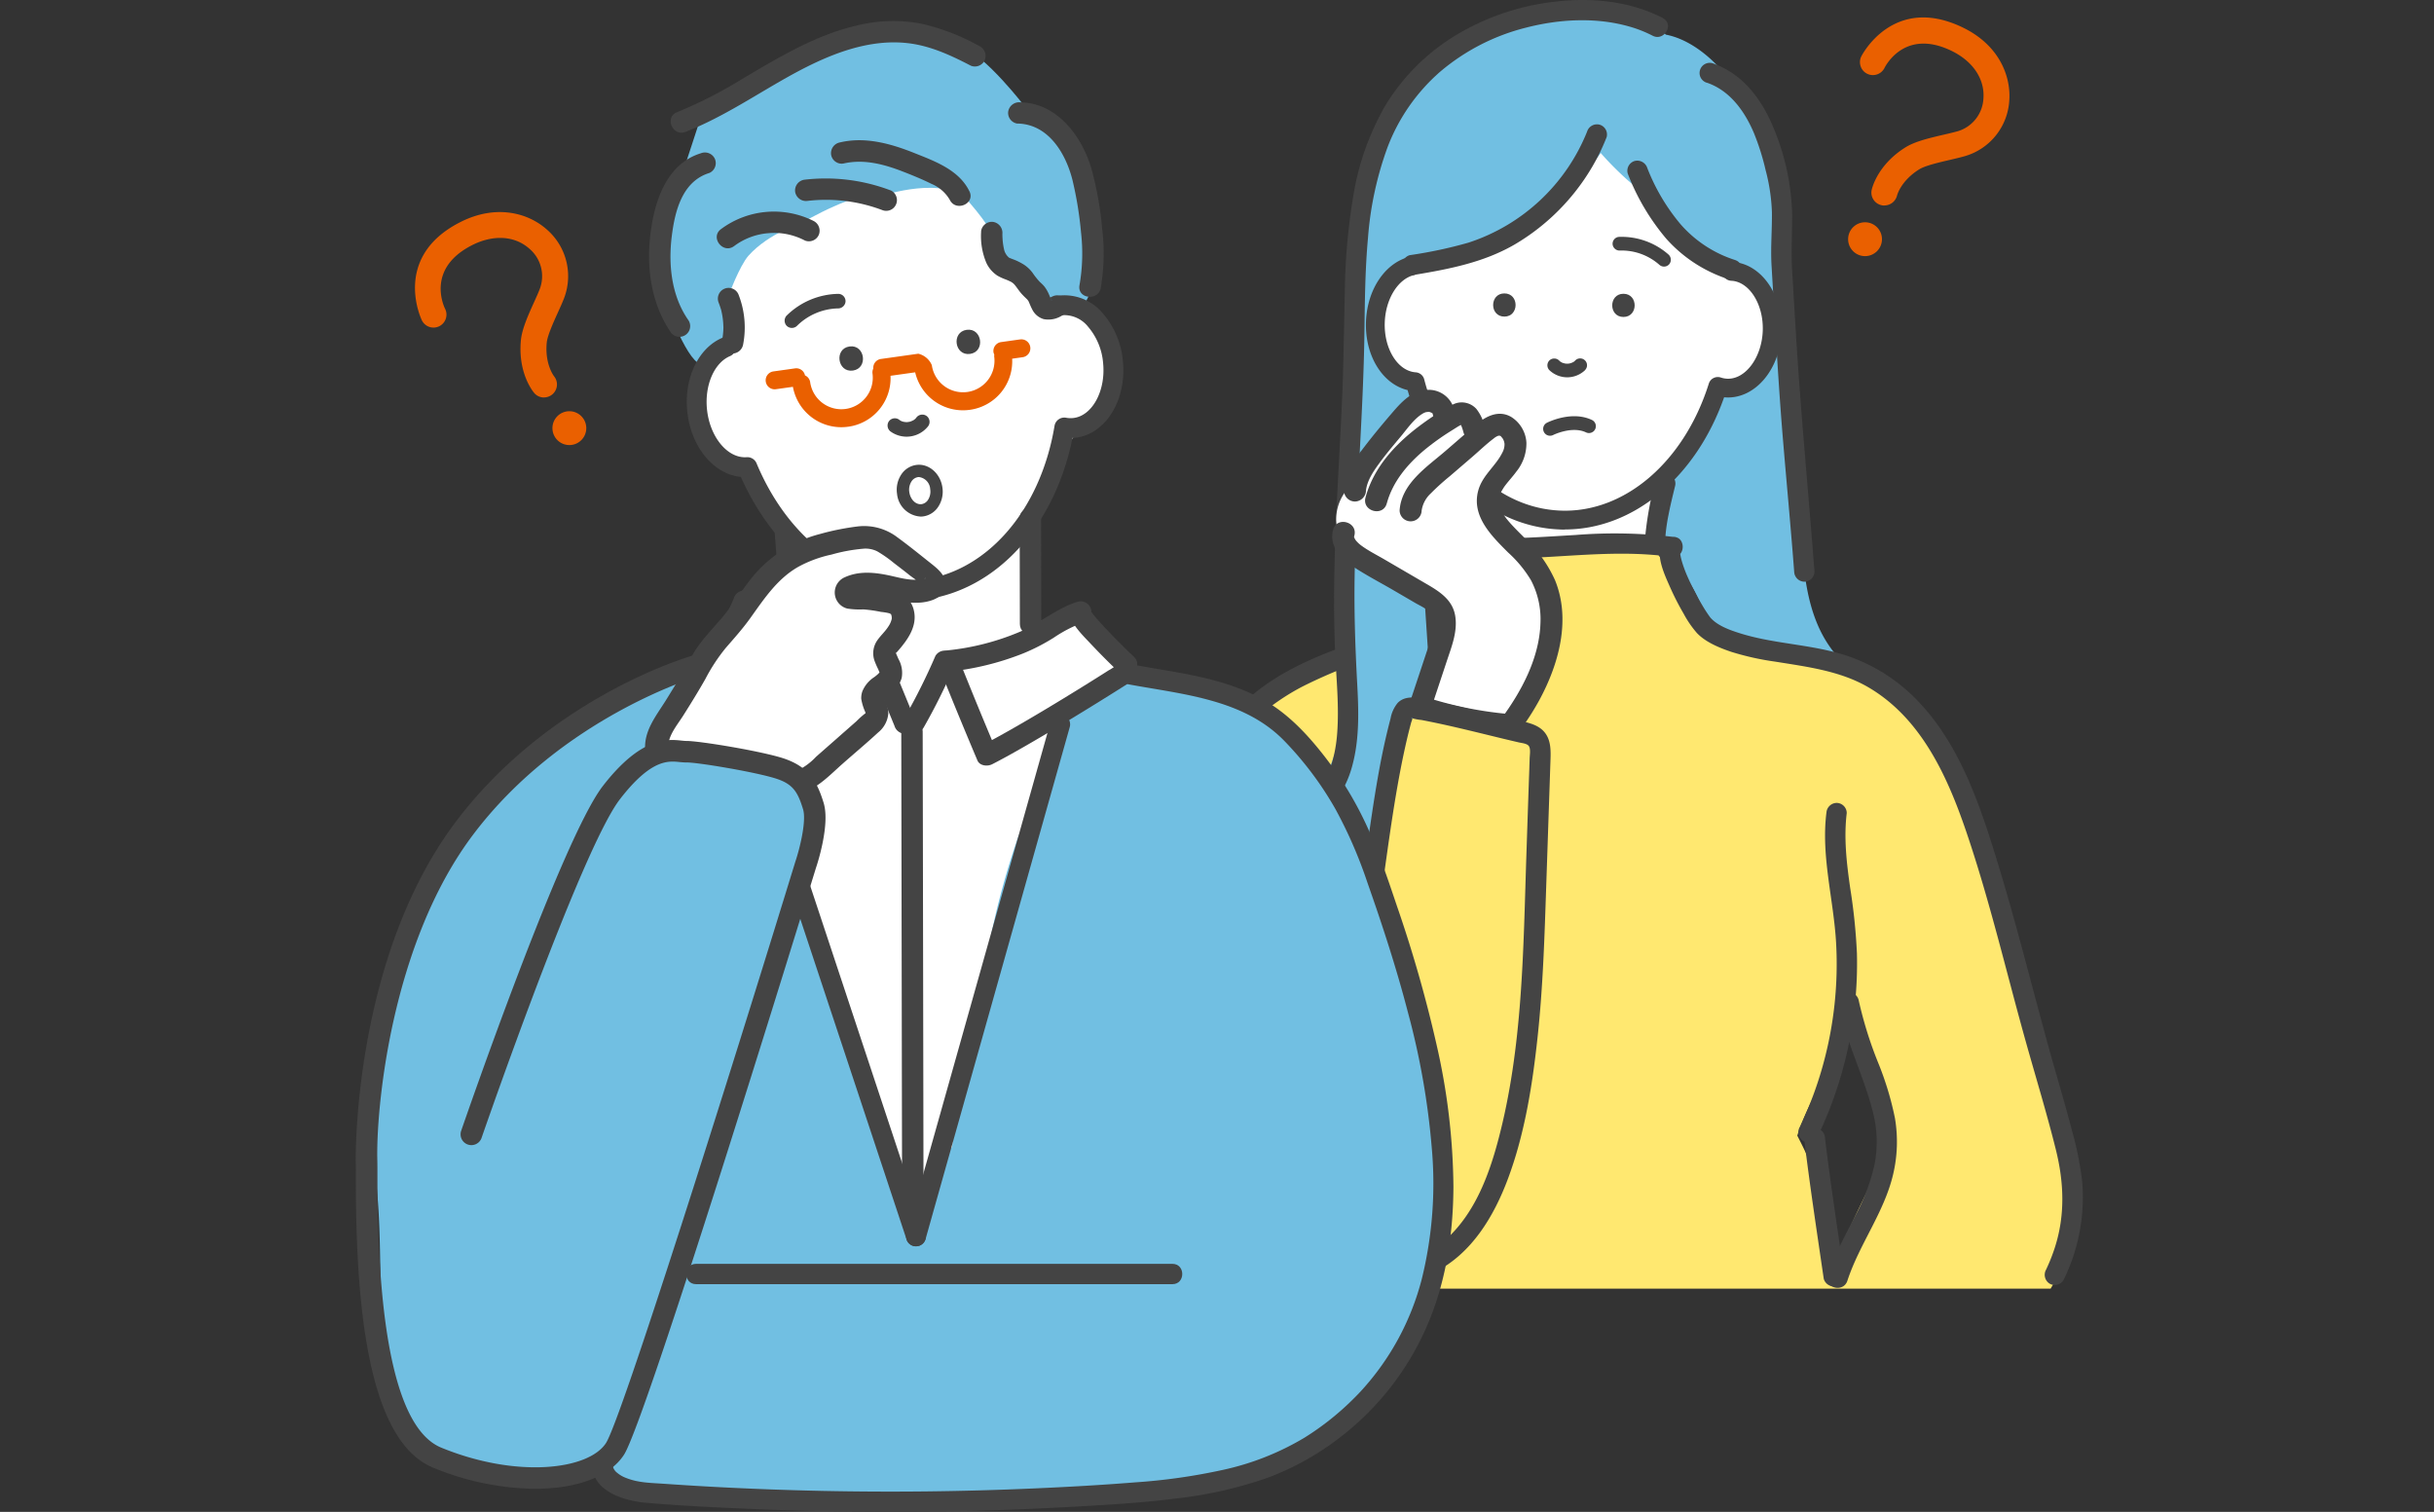 <svg id="グループ_15878" data-name="グループ 15878" xmlns="http://www.w3.org/2000/svg" width="520" height="323" viewBox="0 0 520 323">
  <rect x="0" y="0" width="520" height="323" fill="#333333" stroke="none"/>
  <g id="グループ_15877" data-name="グループ 15877">
    <rect id="HP面談2" width="520" height="323" fill="none"/>
    <g id="レイヤー_1" transform="translate(76 0)">
      <g id="グループ_15876" data-name="グループ 15876">
        <g id="グループ_15875" data-name="グループ 15875" transform="translate(180.308)">
          <g id="グループ_15873" data-name="グループ 15873">
            <g id="グループ_15872" data-name="グループ 15872">
              <path id="パス_1566" data-name="パス 1566" d="M337.948,118.043c-.922-3.205-.149-8.553-.825-11.81-.975-3.161-2.2-34.518-2.2-34.518-.615-4.171-.386-8.421-.641-12.636-4.909-4.628-10.809-5.058-17.316-4.961q-8.021.119-16.043.509-16.03.777-31.98,2.617c-5.295.615-10.923.843-15.937,2.757a27.124,27.124,0,0,0-9.826,6.252c-.149,17.975-.588,35.949-1.124,53.915,2.125,3.811,5.892,6.147,11.2,6.674,1.747.176,3.495.307,5.233.43-.272,2.687-.544,5.383-.817,8.07-.439,4.311,4.109,8.447,8.263,8.263,4.856-.22,7.8-3.644,8.263-8.263q.5-4.992,1.01-9.984a67.163,67.163,0,0,1,22.909.5c1.212-.167,2.432-.334,3.644-.518.105.492.193.983.29,1.484a4.158,4.158,0,0,1,2.169-.861c8.272-.571,11.6,6.34,13.689,13.04.167.544.325,1.1.483,1.651q2.081,1.567,4.118,3.2c10.335,2.459,20.433,5.734,30.637,8.684-14.287-8.008-14.049-22.26-15.2-34.474Z" transform="translate(-209.769 -6.598)" fill="#71bfe2"/>
              <path id="パス_1567" data-name="パス 1567" d="M331.381,69.687a14.7,14.7,0,0,0-7.192-9.861A15.724,15.724,0,0,0,319.14,54.9a24.5,24.5,0,0,0-5.005-19.819,26.575,26.575,0,0,0-10.915-8.3c-.237-.167-.474-.325-.72-.483-5.716-3.662-12.759-4.724-19.4-5.067-7.051-.36-14.717,1.624-17.773,8.289a30.625,30.625,0,0,0-9.062,7.2,24.786,24.786,0,0,0-4.522,7.771,37.193,37.193,0,0,0-4.32,22.532c-.114.149-.228.29-.334.448a4.9,4.9,0,0,0-.334.413,4.877,4.877,0,0,1,.861,3.275c-.29,2.362-.255,3.346,1.027,5.4a1.638,1.638,0,0,1,.088.176,4.589,4.589,0,0,1,1.045.94c2.661,3.249,4.127,7.025,5.8,10.827a5.6,5.6,0,0,1,.474,2.213c.105.158.2.316.3.483,1.581,2.845,3.152,5.725,4.909,8.474a4.408,4.408,0,0,1,5.953,1.73c7.077,12.486,2.555,25.552-4.777,36.731a3.9,3.9,0,0,1-4.742,1.642c-.738.878-1.493,1.756-2.274,2.643q-4.557,5.163-9.519,9.94a8.819,8.819,0,0,0-.694,11.582,8.579,8.579,0,0,0,8.711,3.179q-.132,2.2-.184,4.4a8.8,8.8,0,0,0,7.648,8.667,9.79,9.79,0,0,0,7.121-2.072,10.11,10.11,0,0,0,2.564-1.027c.026.465.061.94.088,1.414.246,4.6,3.881,9.044,8.825,8.825.141,0,.272-.026.4-.035a9.043,9.043,0,0,0,10.326,4.988c4.663,3.749,12.372,2.178,14.164-4.294q1.66-5.993,3.328-11.977a12.709,12.709,0,0,0,9.518-1.361c6.322-4.074,7.6-11,4.61-17.562-.544-1.194-1.071-2.406-1.607-3.609-.018-.035-.026-.061-.044-.1-.193-.465-.378-.931-.571-1.4q-1.475-3.662-2.792-7.394-2.476-6.981-4.39-14.146c-1.273-4.768-3.284-9.29-4.188-14.146-.474-2.555-.176-5.506-.351-8.1.246,3.618-.088-.79-.167-1.484-.044-.413-.088-.834-.132-1.256a49.609,49.609,0,0,0,9.8-13.637c1.08-.588.5-1.537,1.519-2.274,1.3-.948.141-2.362,1.308-3.468.773-.623,5.488-.667,6.068-1.449,3.539-4.109,5.7-9.123,4.6-14.945Z" transform="translate(-209.928 -2.586)" fill="#fff"/>
              <path id="パス_1568" data-name="パス 1568" d="M210.38,232.561c.237,1.616.457,18.01,2.239,26.466.351,1.668.667,4.926,2.107,5.769,1.862,6.963,5.6,11.073,11.363,15.753-.957,2.564-1.642,8.1-1.835,10.774h163.1c2.792-4.663,5.181-9.606,5.023-15.077-.114-4.1-1.484-8.026-2.634-11.924-.237-.808-.474-1.624-.711-2.432a6.938,6.938,0,0,0-1.774-6.05l-1.133-3.846c-1.185-4.03-2.345-8.07-3.521-12.109a7.8,7.8,0,0,0-.176-1.7c-3.249-14.427-6.147-28.942-11.292-42.842a8.108,8.108,0,0,0-1.537-2.564,73.865,73.865,0,0,0-7.429-18.826,7.957,7.957,0,0,0-.562-.852c-2.4-6.568-8.289-11.758-15.086-12.53a30.58,30.58,0,0,0-10.643-5.716c-4.768.6-9.4.571-13.821-1.756h0a19.88,19.88,0,0,1-7.929-2.538,3.108,3.108,0,0,1-1.37-1.721c-.123.018-.246.035-.36.061-.176-3.284-2.95-7.156-4.724-10.01-2.3-3.706-3.433-5.769-7.666-6.875-4.961-1.291-10.572-.281-15.612.018-1.941.114-3.934.158-5.918.281a6.63,6.63,0,0,0-3.354-.922c-5.655-.1-11.731,1.5-14.006,7.3a13.326,13.326,0,0,0-.852,4.469c0,.334.009.659.018.992a1.176,1.176,0,0,1-.009.176c-1.326,1.177-4.171,3.407-4.469,3.609a7.894,7.894,0,0,0-2.713,3.293c-.272.07-.536.14-.808.228-7.2,2.415-14.568,5.233-21.083,9.29-.983.439-1.967.869-2.95,1.308a6.325,6.325,0,0,0-3.346,1.063c-5.277,3.372-10.774,7.1-13.891,12.724-3.337,6.015-3.583,13.5-3.389,20.231.088,3.144,1.379,27.317,2.748,36.5Zm131.573,2.424h4.3q3.2,12.921,6.41,25.833c-2.169,5.312-4.961,10.458-7.323,15.612-1.44,3.144-2.81,6.331-3.943,9.589a77.565,77.565,0,0,0-6.559-24.156c-.509-1.089-1.062-2.16-1.607-3.24,2.538-8.043,8.114-15.182,8.711-23.638Z" transform="translate(-205.565 -16.017)" fill="#ffe870"/>
              <path id="パス_1569" data-name="パス 1569" d="M335.194,46.644c-2.634-9.712-3.811-20.354-11.046-27.853a25.457,25.457,0,0,0-1.458-2.1c-3.1-4.022-7.92-8.122-13.18-9.132a20.586,20.586,0,0,0-10.678-5.8,28.2,28.2,0,0,0-7.051-.413,5.454,5.454,0,0,1-1.932.659c-7.235,1.071-14.875,1.6-21.408,5.146a84.263,84.263,0,0,0-14.225,15.182A64.845,64.845,0,0,0,244,38.074c-.448,6.507-.58,13.022-.615,19.538,1.2,1.352,1.721,4.136,3.565,4.917.421.176,1.862-1.335,2.309-1.2.755-2.2,3.2-3.477,5.462-3.521a21.939,21.939,0,0,0,2.933-.272c.685-.167,1.37-.351,2.046-.562a3.814,3.814,0,0,1,1.5-.149c.834-.2,1.66-.413,2.485-.615.105-.193.2-.386.3-.588.009-.018.018-.044.026-.061a.8.8,0,0,1,.114-.07,35.427,35.427,0,0,0,3.188-1.668,9.349,9.349,0,0,0,5.391-1.879q1.3-1,2.582-2.028a.127.127,0,0,0,.018.026c.079-.079.167-.158.246-.237q3.6-2.911,6.919-6.05a12.25,12.25,0,0,0,2.819-1.238A34.55,34.55,0,0,0,295.6,32.849a65.969,65.969,0,0,0,9.018,8.509,56.525,56.525,0,0,0,4.338,3.846c.044.061.079.123.123.193.518.808.992,1.633,1.431,2.485q.079.145.132.263.04.408.105.817a5.082,5.082,0,0,1,2.037,1.616c4.092,5.26,10.08,7.806,15.779,10.888.167-.009.325-.026.5-.026a4.534,4.534,0,0,1,4.777,4.39c1.264-1.387.764-3.117,1.15-5.049a68.645,68.645,0,0,0,.228-14.12Z" transform="translate(-209.931 -0.16)" fill="#71bfe2"/>
              <g id="グループ_15871" data-name="グループ 15871">
                <g id="グループ_15870" data-name="グループ 15870" transform="translate(0 54.839)">
                  <path id="パス_1570" data-name="パス 1570" d="M288.237,120.756c-.386,0-.764,0-1.15-.026-14.8-.588-27.432-12.223-32.463-29.776-5.365-1.273-9.185-7.394-8.886-14.69.272-6.753,4.03-12.407,9.15-13.742a2.009,2.009,0,1,1,1.01,3.89c-3.363.878-5.953,5.093-6.147,10.01-.228,5.655,2.74,10.467,6.612,10.739a2.014,2.014,0,0,1,1.809,1.493c4.32,16.508,15.735,27.511,29.082,28.046,13.672.562,26.448-10.353,31.725-27.133a1.987,1.987,0,0,1,1.01-1.185,2.032,2.032,0,0,1,1.554-.114,4.9,4.9,0,0,0,1.37.255c3.89.158,7.358-4.5,7.587-10.177s-2.863-10.59-6.753-10.748a2.013,2.013,0,0,1,.167-4.022c6.164.246,10.923,6.946,10.607,14.919s-5.576,14.26-11.766,14.032a4.96,4.96,0,0,1-.509-.035c-6.006,17.1-19.4,28.239-34,28.239Z" transform="translate(-210.215 -62.455)" fill="#444"/>
                  <path id="パス_1571" data-name="パス 1571" d="M267.846,118.1c.536,1.835,1,3.688,1.352,5.558.079.43.158.869.22,1.3.026.149.044.29.061.439.035.237.044.29.018.149s-.018-.1.018.149c.018.149.035.29.053.439.105.948.167,1.9.2,2.854a2.169,2.169,0,0,0,4.338,0,48.341,48.341,0,0,0-2.09-12.039,2.172,2.172,0,1,0-4.189,1.15h0Z" transform="translate(-212.901 -68.902)" fill="#444"/>
                  <path id="パス_1572" data-name="パス 1572" d="M315.85,116.752a70.349,70.349,0,0,0-2.3,13.215,2.179,2.179,0,0,0,2.169,2.169,2.214,2.214,0,0,0,2.169-2.169,38.973,38.973,0,0,1,.746-5.91c.4-2.064.9-4.109,1.4-6.147a2.172,2.172,0,0,0-4.189-1.15h0Z" transform="translate(-218.484 -68.883)" fill="#444"/>
                  <path id="パス_1573" data-name="パス 1573" d="M212.481,241.062c.176-11.538-1.835-22.971-2.582-34.465-.729-11.266-.342-23.085,5-33.315a15.58,15.58,0,0,1,2.16-3.556,26.738,26.738,0,0,1,3.231-2.819,47.85,47.85,0,0,1,7.077-4.478,108.532,108.532,0,0,1,15.727-6.366c2.757-.94,5.514-1.87,8.254-2.863a20.251,20.251,0,0,0,7.323-3.978c3.872-3.609,5.374-8.965,5.506-14.12.018-.843-.3-.053-.334.29-.026.228-.211-.053-.026.053a1.986,1.986,0,0,0,.3-.158c-.211.1.281-.1.36-.123.2-.061.887-.149.386-.132,1.642-.061,3.31.114,4.952.114,3.495,0,6.99-.167,10.484-.369,6.832-.4,13.681-.931,20.521-.5,1.651.105,3.293.255,4.935.5-.176-1.326-.342-2.643-.518-3.969-.272.141-.553.263-.817.413-.4.22.228-.079.1-.035h1.141c.316,1.212.641,2.415.957,3.627-.483.553-.325.246.035.044.1-.053.2-.1.3-.149-.4.2-.044.114-.623.149-.369-1.352-.729-2.7-1.1-4.048-3.477,2-.632,7.771.492,10.344a57.431,57.431,0,0,0,2.968,5.813,22.033,22.033,0,0,0,2.827,4.109c1.888,1.984,4.865,3.179,7.394,4.03a58.371,58.371,0,0,0,9.264,2.064c6.814,1.1,13.962,1.967,20.02,5.523,11.248,6.612,16.842,19.028,20.872,30.865,5.014,14.734,8.526,29.908,12.724,44.879,2.151,7.675,4.487,15.3,6.41,23.041,1.721,6.946,2,13.891-.193,20.776a38.377,38.377,0,0,1-1.923,4.847,2.23,2.23,0,0,0,.782,2.968,2.187,2.187,0,0,0,2.968-.782,39.948,39.948,0,0,0,3.987-20.978,70.717,70.717,0,0,0-2.23-11.125c-1.01-3.855-2.107-7.692-3.214-11.521-4.311-14.954-7.92-30.119-12.46-45-3.9-12.767-8.289-26.273-18.018-35.905a37.342,37.342,0,0,0-17.658-9.782c-6.454-1.572-13.215-1.862-19.564-3.864-2.116-.667-4.7-1.581-6.226-3.267-.088-.1-.167-.211-.255-.307.255.3.158.211-.018-.044-.228-.325-.448-.641-.667-.975-.509-.773-.975-1.572-1.431-2.38-.536-.948-1.045-1.905-1.528-2.88-.228-.465-.457-.931-.676-1.4-.105-.237-.211-.465-.316-.7-.044-.1-.342-.79-.211-.474a28.3,28.3,0,0,1-1.01-2.775c-.114-.378-.211-.746-.29-1.133-.035-.149-.053-.3-.088-.439-.061-.255,0,.448,0-.149a2.07,2.07,0,0,0,0-.4c-.061-.307-.114.527-.009.132s-.228.448-.07.167c.009-.026-.4.465-.193.263.018-.018-.5.351-.255.211,1.8-1.036,1.1-4.171-1.1-4.048a4.479,4.479,0,0,0-2.792,1.221,2.2,2.2,0,0,0,.957,3.627c1.01.325,2.064-.369,2.933-.808,1.554-.79,1.343-3.7-.518-3.969a105.49,105.49,0,0,0-21.32-.465c-3.53.2-7.069.448-10.607.588q-2.674.105-5.365.105c-1.616,0-3.3-.22-4.917-.1a7.042,7.042,0,0,0-3.556,1.326c-1.335,1-1.247,2.292-1.335,3.811a17.513,17.513,0,0,1-1.642,6.84,11.668,11.668,0,0,1-4.636,4.97,23.584,23.584,0,0,1-3.793,1.519c-1.4.5-2.792.983-4.2,1.466-11.064,3.793-23.269,7.49-31.655,16.131a17.393,17.393,0,0,0-2.485,3.881c-.746,1.379-1.4,2.81-2,4.25a48.918,48.918,0,0,0-2.617,8.368,75.445,75.445,0,0,0-1.466,17.825c.29,11.951,2.459,23.761,2.8,35.7.044,1.423.053,2.845.026,4.259-.044,2.792,4.3,2.792,4.338,0h0Z" transform="translate(-205.286 -70.664)" fill="#444"/>
                </g>
                <path id="パス_1574" data-name="パス 1574" d="M260.35,160.626c-.255-1.3-.518-2.608-.764-3.908a3.612,3.612,0,0,1-2.028-2.863c-.9-13.707-.931-27.9-4.092-41.367a4.707,4.707,0,0,1-4.531-2.4,23.16,23.16,0,0,1-3.144-7.3l-1.826-1.826a3.6,3.6,0,0,1-1-2.1,10.948,10.948,0,0,0-1.941,2.625,13.672,13.672,0,0,0-1.045,2.59q.329,4.491.4,8.983a13.216,13.216,0,0,0,.755,1.545l.026,4.347c.018,3.425.044,6.849.061,10.274.026,5.918-.026,11.845-.474,17.746-.105,1.44-.237,2.871-.4,4.3v.044c.026-.149.053-.307.088-.465-.053.237-.079.483-.114.72-.088.764-.123.878-.1.659-.035.246-.061.492-.105.738q-.435,2.621-1.036,5.2c-.053.1-.114.193-.167.29a13.767,13.767,0,0,0-.659,1.431,22.637,22.637,0,0,1-.018,2.784,4.247,4.247,0,0,1,.869,3.337,54.919,54.919,0,0,1-8.447,20.328,13.847,13.847,0,0,0,2.23,3.723,146.63,146.63,0,0,0,20.222,3.1,33.942,33.942,0,0,0,5.506-10.2,5.743,5.743,0,0,1,.7-1.475c.105-5.33.228-10.7-.746-15.929a4.863,4.863,0,0,1,1.783-4.944Z" transform="translate(-208.381 -12.055)" fill="#71bfe2"/>
                <path id="パス_1575" data-name="パス 1575" d="M257.329,62.378c7.367-1.221,14.673-2.652,21.215-6.436a46.536,46.536,0,0,0,14.4-13.207,45.711,45.711,0,0,0,5.286-9.747,2.182,2.182,0,0,0-1.519-2.669,2.218,2.218,0,0,0-2.669,1.519,41.015,41.015,0,0,1-25.333,23.691A95.344,95.344,0,0,1,256.17,58.2a2.193,2.193,0,0,0-1.519,2.669,2.22,2.22,0,0,0,2.669,1.519h0Z" transform="translate(-211.296 -3.688)" fill="#444"/>
                <path id="パス_1576" data-name="パス 1576" d="M309.4,41.827a48.365,48.365,0,0,0,8.228,13.927,30.255,30.255,0,0,0,13.523,8.737c2.669.852,3.811-3.337,1.15-4.189A25.925,25.925,0,0,1,320.7,52.68a42.58,42.58,0,0,1-7.113-12.012,2.25,2.25,0,0,0-2.669-1.519,2.185,2.185,0,0,0-1.519,2.669h0Z" transform="translate(-217.964 -4.765)" fill="#444"/>
                <path id="パス_1577" data-name="パス 1577" d="M306.833,3.855C299.72.193,291.475-.579,283.616.378a52.276,52.276,0,0,0-20.934,7.1,44.676,44.676,0,0,0-15.112,15.007,56.694,56.694,0,0,0-6.832,19.063,134.079,134.079,0,0,0-1.862,20.793c-.2,7.929-.255,15.858-.623,23.787-.8,17.615-2.2,35.247-1.458,52.887.246,5.918.9,11.845.439,17.773-.413,5.321-2.02,10.625-6.094,14.348a19.066,19.066,0,0,1-3.539,2.494c-2.432,1.37-.246,5.119,2.186,3.749a22.287,22.287,0,0,0,10.7-13.848c1.528-5.664,1.352-11.643,1.036-17.439-.413-7.6-.676-15.191-.553-22.8.141-8.737.615-17.465,1.071-26.193s.913-17.439,1.027-26.167c.088-6.691.149-13.382.755-20.047a72.073,72.073,0,0,1,4.162-19.379,40.531,40.531,0,0,1,11.178-16.113,45.364,45.364,0,0,1,18.484-9.5c7.034-1.809,14.752-2.239,21.8-.281a26.82,26.82,0,0,1,5.19,2.02c2.476,1.282,4.68-2.467,2.186-3.749h0Z" transform="translate(-207.877 -0.002)" fill="#444"/>
                <path id="パス_1578" data-name="パス 1578" d="M328.567,19.565c4.882,1.712,8.008,6.112,9.966,10.757a51.475,51.475,0,0,1,2.485,7.894,40.081,40.081,0,0,1,1.343,8.939c.053,3.8-.3,7.6-.079,11.4q.369,6.3.755,12.583c.5,8.272,1.01,16.534,1.7,24.789.782,9.352,1.668,18.686,2.38,28.046a2.221,2.221,0,0,0,2.169,2.169,2.185,2.185,0,0,0,2.169-2.169c-1.3-17.149-2.968-34.246-4-51.412q-.382-6.388-.764-12.785c-.237-3.969,0-7.9,0-11.872a50.667,50.667,0,0,0-3.837-18.361c-2.52-6.278-6.551-11.854-13.154-14.164a2.172,2.172,0,1,0-1.15,4.188h0Z" transform="translate(-220.119 -1.865)" fill="#444"/>
                <path id="パス_1579" data-name="パス 1579" d="M258.567,129.048l1.844,27.844c.527,7.9,1.335,16.008.149,23.884a34.167,34.167,0,0,1-4.083,12.214c-1.4,2.424,2.345,4.61,3.749,2.186,4.145-7.13,5.251-15.428,5.242-23.559-.009-8.869-.913-17.764-1.5-26.606q-.527-7.982-1.062-15.972a2.221,2.221,0,0,0-2.169-2.169,2.185,2.185,0,0,0-2.169,2.169h0Z" transform="translate(-211.489 -15.469)" fill="#444"/>
              </g>
              <path id="パス_1580" data-name="パス 1580" d="M242.469,306.744H256.58a57.08,57.08,0,0,1-3.047-9.659A6.558,6.558,0,0,0,257,289.56q-1.923-8.693-3.846-17.377a6.3,6.3,0,0,0-6.2-4.715,27.7,27.7,0,0,1,.228-2.915c.465-3.547-3.372-6.612-6.612-6.612-3.96,0-6.138,3.056-6.612,6.612A35.973,35.973,0,0,0,239.221,288a69.978,69.978,0,0,0,3.249,18.747Z" transform="translate(-208.747 -31.447)" fill="#ffe870"/>
            </g>
            <path id="パス_1581" data-name="パス 1581" d="M356.921,197.528c-1.142,9.317,1.563,18.5,2.081,27.765a80.937,80.937,0,0,1-2.713,25.719,79.1,79.1,0,0,1-5.075,13.619A2.224,2.224,0,0,0,352,267.6a2.189,2.189,0,0,0,2.968-.781,85.563,85.563,0,0,0,8.482-39.321,124.065,124.065,0,0,0-1.44-13.97c-.755-5.3-1.387-10.651-.738-16.008a2.179,2.179,0,0,0-2.169-2.169,2.22,2.22,0,0,0-2.169,2.169h0Z" transform="translate(-223.044 -23.817)" fill="#444"/>
            <path id="パス_1582" data-name="パス 1582" d="M352.33,276.62c1.212,10.037,2.74,20.029,4.2,30.031a2.252,2.252,0,0,0,2.748,1.563,2.3,2.3,0,0,0,1.563-2.748c-1.4-9.606-2.871-19.2-4.039-28.845a2.3,2.3,0,0,0-2.23-2.23,2.239,2.239,0,0,0-2.23,2.23h0Z" transform="translate(-223.212 -33.453)" fill="#444"/>
            <path id="パス_1583" data-name="パス 1583" d="M360.471,244.176c1.519,7.982,5.383,15.244,7.306,23.1a25.05,25.05,0,0,1,.281,10.95,42.172,42.172,0,0,1-4.022,10.757c-2.16,4.232-4.478,8.395-5.962,12.926-.869,2.661,3.319,3.8,4.189,1.15,2.573-7.868,7.841-14.559,9.764-22.69a30.264,30.264,0,0,0,.4-12.047,65.889,65.889,0,0,0-3.609-11.9A84.527,84.527,0,0,1,364.651,243a2.2,2.2,0,0,0-2.669-1.519,2.22,2.22,0,0,0-1.519,2.669h0Z" transform="translate(-223.898 -29.432)" fill="#444"/>
          </g>
          <path id="パス_1584" data-name="パス 1584" d="M286.1,145.353a12.929,12.929,0,0,0-2.265-6.735,6.99,6.99,0,0,0-.975-1.115c-.158-.413-.334-.817-.518-1.212a8.733,8.733,0,0,0-.755-2.3,5.181,5.181,0,0,0-2.213-2.274,29.154,29.154,0,0,0-2.485-2.511,64.852,64.852,0,0,0-5.014-6.147c-.36-.764-.694-1.545-1.045-2.318a16.358,16.358,0,0,0-1.4-2.555c-.228-.334-.465-.641-.7-.94.123-.149.246-.307.369-.457a4.046,4.046,0,0,0,4.048-1.958c.527-.931,1.019-1.9,1.466-2.88.088-.053.167-.105.255-.167a4.213,4.213,0,0,0,1.651-5.3,4.126,4.126,0,0,0-1.133-3.644,4.25,4.25,0,0,0-4-1.054,17.316,17.316,0,0,0-4.153,1.361,4.129,4.129,0,0,0-4.276-3.161c-.044-.316-.088-.623-.149-.94a4.032,4.032,0,0,0-2.863-2.863,4.076,4.076,0,0,0-4,1.054,40.408,40.408,0,0,0-5.813,8.157c-.132.176-.255.36-.378.536a27.329,27.329,0,0,0-2.836,2.432,66.238,66.238,0,0,0-6.085,7.288,2.842,2.842,0,0,0-.483,1.238,9.942,9.942,0,0,0-1.862,5.874,8.473,8.473,0,0,0,1.387,4.443,6.977,6.977,0,0,0,4.461,3.117c.149.018.3.044.448.053a17.913,17.913,0,0,0,2.055,1.721q3.951,2.937,7.894,5.866c-.053.14-.1.29-.141.439a3.65,3.65,0,0,1,1.677,1.142c.975,1.326,2.186,2.459,3.126,3.82,1.414,2.046,2.467,4.443,2.011,6.99a4.637,4.637,0,0,1-1.379,2.766c-.026.026-.061.053-.088.079a7.608,7.608,0,0,0-.255,2.186c-.36.843-.711,1.686-1.045,2.538a4.028,4.028,0,0,0,1.054,4,3.867,3.867,0,0,0,1.8,1.027,4.136,4.136,0,0,0,2.827,1.177l5.629.079a25.671,25.671,0,0,0,6.2-.211,6.634,6.634,0,0,0,4.373-3.609,11.674,11.674,0,0,0,.685-2.072,14.981,14.981,0,0,0,1.317-2.942c.114-.228.228-.465.325-.7a12.665,12.665,0,0,0,3.266-9.308Z" transform="translate(-209.334 -11.709)" fill="#fff"/>
          <g id="グループ_15874" data-name="グループ 15874" transform="translate(28.309 83.286)">
            <path id="パス_1585" data-name="パス 1585" d="M256.637,121.288a6.262,6.262,0,0,1,1.932-3.591,50.959,50.959,0,0,1,4.092-3.7l4.821-4.145c1.51-1.3,2.986-2.731,4.584-3.934a3.273,3.273,0,0,1,.834-.509c.105-.035.448-.1.3-.07s.413.061.158.026c.053,0,.088.026.255.176-.105-.1.272.334.29.36a2.6,2.6,0,0,1,.43,1.212,3.669,3.669,0,0,1-.439,1.809c-1.44,2.95-4.276,4.865-5.172,8.149-1.5,5.5,2.88,9.738,6.4,13.259a25.935,25.935,0,0,1,4.856,5.892,17.886,17.886,0,0,1,2.037,9.044c-.2,7.578-4.083,14.787-8.509,20.741.676-.386,1.352-.773,2.028-1.168a79.9,79.9,0,0,1-18.624-3.828c.544.966,1.1,1.932,1.642,2.9q1.725-5.19,3.442-10.37c1.019-3.073,2.318-6.27,1.826-9.562-.509-3.468-3.214-5.233-6.015-6.867q-4.636-2.7-9.264-5.4c-1.554-.9-3.205-1.73-4.663-2.784a6.717,6.717,0,0,1-1.273-1.159,2.354,2.354,0,0,1-.378-.685s.018.334-.018-.044c-.026-.316-.105.237.044-.342.773-2.933-3.767-4.18-4.54-1.256-.878,3.354,1.449,5.98,4.039,7.727,2.854,1.923,5.98,3.521,8.948,5.26,1.519.887,3.029,1.765,4.549,2.652,1.133.659,2.617,1.282,3.425,2.362,1.528,2.011-.088,5.435-.773,7.49q-1.949,5.874-3.9,11.74a2.4,2.4,0,0,0,1.642,2.9,85.232,85.232,0,0,0,15.569,3.539c1.168.158,2.344.29,3.521.4a2.83,2.83,0,0,0,2.45-.623,13.108,13.108,0,0,0,1.212-1.633,55.083,55.083,0,0,0,3.389-5.435c4.145-7.657,6.788-17.167,3.337-25.6a28.173,28.173,0,0,0-6.594-9.115c-1.124-1.133-2.274-2.248-3.31-3.46-.1-.114-.632-.773-.422-.5q-.329-.435-.632-.9c-.193-.3-.36-.606-.536-.913l-.184-.369c.22.465-.044-.123-.061-.184-.1-.316-.176-.632-.255-.957-.105-.43,0-.061,0,.035,0-.2-.009-.4-.018-.6,0-.132.018-.272.018-.4-.026.448-.026.123,0,0a7.166,7.166,0,0,1,.378-1.282c-.132.316.044-.061.061-.105.114-.228.246-.457.378-.676a8.657,8.657,0,0,1,.632-.931c.746-.966,1.572-1.853,2.292-2.845a9.55,9.55,0,0,0,2.143-6.164,6.952,6.952,0,0,0-3.24-5.5c-2.6-1.519-5.251-.255-7.332,1.484-2.283,1.905-4.513,3.89-6.779,5.831-3.969,3.416-9.334,6.9-9.738,12.627a2.353,2.353,0,0,0,4.707,0h0Z" transform="translate(-237.525 -95.561)" fill="#444"/>
            <path id="パス_1586" data-name="パス 1586" d="M250.156,119.494c1.256-4.619,4.347-8.3,7.938-11.336a53.54,53.54,0,0,1,6.015-4.3c.518-.325,1.027-.659,1.554-.966.079-.044.58-.307.58-.29,0,.035-.29-.105-.334-.088-.132.053-.237-.544.018.114,0-.018.193.351.123.2a11.389,11.389,0,0,1,.5,1.519c.887,2.889,5.435,1.66,4.54-1.256a9.8,9.8,0,0,0-1.774-3.767,4.215,4.215,0,0,0-4.61-1.159,19.322,19.322,0,0,0-4.074,2.327q-2.028,1.317-3.951,2.792c-5.014,3.855-9.387,8.728-11.073,14.954-.79,2.924,3.749,4.18,4.54,1.256h0Z" transform="translate(-238.499 -95.224)" fill="#444"/>
            <path id="パス_1587" data-name="パス 1587" d="M245.085,116.346c.246-2.125,1.563-4.057,2.784-5.734,1.431-1.958,2.994-3.828,4.557-5.681,1.37-1.633,2.8-3.758,4.61-4.9a3.19,3.19,0,0,1,1.063-.465c-.4.1.22-.009.325-.009.439,0-.079-.105.334.061.36.149.009-.018.22.07.105.053.457.281.2.1.351.246,0-.149.2.22-.193-.351.018.334-.018-.105a2.412,2.412,0,0,0,2.353,2.353,2.37,2.37,0,0,0,2.353-2.353,5.6,5.6,0,0,0-6.12-5.031c-3.249.237-5.471,2.792-7.446,5.093-2.169,2.529-4.294,5.1-6.3,7.762a17.714,17.714,0,0,0-3.82,8.632,2.365,2.365,0,0,0,2.353,2.353,2.412,2.412,0,0,0,2.353-2.353h0Z" transform="translate(-237.871 -94.851)" fill="#444"/>
          </g>
          <path id="パス_1588" data-name="パス 1588" d="M277.57,178.948a25.165,25.165,0,0,0-9.106-1.783c-2.213-.869-4.417-1.739-6.63-2.608-6.551-2.582-13.075,4.952-11.591,11.169a9.219,9.219,0,0,0-1.352,4.724q-.026,14.581-.061,29.153c.1,11.02,15.779,11.9,18.247,2.573a6.842,6.842,0,0,0,2.055-3.925c.685-4.821,1.493-9.615,2.459-14.383.465-2.274.957-4.531,1.493-6.788.009-.044.026-.1.035-.141,4.786.588,9.554-1.519,10.941-6.551,1.431-5.216-1.774-9.659-6.489-11.433Z" transform="translate(-210.594 -21.219)" fill="#ffe870"/>
          <path id="パス_1589" data-name="パス 1589" d="M239.424,246.3q2.331-16.082,4.654-32.173C245.6,203.647,246.87,193.083,249,182.7c.536-2.59,1.124-5.172,1.818-7.718a4.462,4.462,0,0,0,.281-.948c0,.465-.562-.123.018.132a10.181,10.181,0,0,0,1.87.342c.65.123,1.308.255,1.958.386,5.163,1.054,10.265,2.345,15.384,3.583,1.159.281,2.327.553,3.486.825.615.141,1.721.228,2.107.755.448.606.211,1.905.193,2.6-.044,1.361-.088,2.722-.141,4.083q-.277,8.061-.544,16.122c-.694,20.591-.729,41.578-6.094,61.616-2,7.49-4.97,15.252-10.748,20.67-5.567,5.216-13.075,6.489-20.187,4.347a29.11,29.11,0,0,1-9.659-5.1,35.028,35.028,0,0,1-7.8-9.1c-4.3-6.858-7.4-14.269-8.166-22.391a64.438,64.438,0,0,1-.263-6.638c.018-2.871-4.443-2.88-4.469,0a58.953,58.953,0,0,0,1.414,13.874,52.352,52.352,0,0,0,4.654,12.249,56.481,56.481,0,0,0,7.376,11.248,34.813,34.813,0,0,0,10.028,7.833c7.525,3.89,16.473,4.891,24.227,1.054,7.938-3.925,12.732-11.977,15.727-19.994,3.6-9.633,5.233-20.056,6.331-30.241,1.177-10.862,1.493-21.794,1.862-32.709q.29-8.575.58-17.14c.1-2.854.193-5.716.29-8.57.079-2.459.334-5.233-1.589-7.121-1.765-1.73-4.759-1.949-7.051-2.5-2.687-.65-5.365-1.308-8.061-1.949s-5.391-1.256-8.1-1.8c-2.406-.483-5.822-1.7-7.815.36a7.2,7.2,0,0,0-1.519,3.31q-.553,2.107-1.045,4.241c-.606,2.643-1.133,5.3-1.607,7.973-.966,5.435-1.73,10.906-2.52,16.376q-2.463,17-4.917,34.008l-1.212,8.351a2.31,2.31,0,0,0,1.563,2.748,2.249,2.249,0,0,0,2.748-1.563h0Z" transform="translate(-205.623 -20.69)" fill="#444"/>
          <path id="パス_1590" data-name="パス 1590" d="M279.077,76.342c3.188,0,3.2-4.952,0-4.952s-3.2,4.952,0,4.952Z" transform="translate(-213.99 -8.705)" fill="#444"/>
          <path id="パス_1591" data-name="パス 1591" d="M308.047,76.432c3.187,0,3.2-4.952,0-4.952s-3.2,4.952,0,4.952Z" transform="translate(-217.521 -8.716)" fill="#444"/>
          <path id="パス_1592" data-name="パス 1592" d="M297.94,89.7a5.521,5.521,0,0,1-7.639.018,1.476,1.476,0,0,1,0-2.072,1.493,1.493,0,0,1,2.072,0c.088.088.176.167.272.255.149.132-.105-.07-.123-.1a.914.914,0,0,0,.149.105,2.945,2.945,0,0,0,.316.184.717.717,0,0,0,.167.079c-.026,0-.334-.132-.149-.061a5.042,5.042,0,0,0,.711.2l.149.026c-.439-.088-.246-.035-.132-.026s.246.018.369.018a2.125,2.125,0,0,0,.334-.018c.062,0,.3-.035.026,0s-.026,0,.026,0a4.563,4.563,0,0,0,.676-.193c.132-.044.184-.149-.114.053a.885.885,0,0,1,.132-.061,2.378,2.378,0,0,0,.325-.184c.053-.035.1-.07.149-.105.132-.079-.29.246-.088.07.1-.079.184-.167.272-.255a1.465,1.465,0,0,1,2.072,2.072h0Z" transform="translate(-215.598 -10.635)" fill="#444"/>
          <path id="パス_1593" data-name="パス 1593" d="M315.8,63.662a12.161,12.161,0,0,0-8.43-3.108,1.506,1.506,0,0,1-1.624-1.291,1.475,1.475,0,0,1,1.291-1.624,15.163,15.163,0,0,1,10.616,3.741,1.5,1.5,0,0,1,.211,2.064,1.473,1.473,0,0,1-2.064.211h0Z" transform="translate(-217.532 -7.027)" fill="#444"/>
          <path id="パス_1594" data-name="パス 1594" d="M290.316,105.441a1.467,1.467,0,0,1-.667-2.775c.211-.105,5.295-2.661,9.633-.588a1.469,1.469,0,0,1-1.264,2.652c-2.994-1.431-7,.527-7.034.553A1.491,1.491,0,0,1,290.316,105.441Z" transform="translate(-215.473 -12.348)" fill="#444"/>
        </g>
        <path id="パス_1595" data-name="パス 1595" d="M152.965,110.63c2.011-3.837,2.889-5.541,3.179-9.87.676-.3,1.335-.615,1.984-.957.4-.158.773-.334,1.15-.518a2.851,2.851,0,0,1,.457-1.783,9.145,9.145,0,0,1,1.4-1.686,8.986,8.986,0,0,1,2.52-3.17,3.968,3.968,0,0,1,2.986-.536c.123-.114.246-.22.369-.334,4.5-4.5,7.464-11.073,4.408-17.369-1.124-2.309-5.163-6.7-6.99-8.368.22-2.107,2.028-2.274,1.466-4.311-.246-.878.009-1.37-.351-2.2a42.678,42.678,0,0,0,1.027-5.848c.4-.536.773-1.089,1.124-1.651.026-3.512-2.344-6.753-2.582-10.247-.536-2.485-1.142-4.961-1.8-7.42-2.055-3.46-2.634-6.551-6.226-8.746-.825-.509-2.011.307-2.292-.43-.4-.246-3.732-.378-4.109-.623-3.688-2.45-10.546-12.68-11.169-12.873-1.027-.325-.641-1.01-1.651-1.194-2.081-1.774-2.634-1.3-5.629-1.993a15.163,15.163,0,0,0-4.513-.764,22.721,22.721,0,0,0-2.3-1.045c-.167-.22-.351-.421-.527-.623-5.023-.228-10.019,1.572-14.611,3.468a142.578,142.578,0,0,0-16.06,7.912c-5.558,3.152-2.362,3.591-8.078,6.164-.342.386-.659.782-.975,1.194-3.776,4.434-3.8,10.274-3.828,10.59.1.316-6.472,14.655-6.753,15.261-.044.167-1.835-2.222-1.9-2.037.755,3.978,1.616,3.161,1.607,3.2-.132,6.252-.623,9.132,1.036,15.033a16.115,16.115,0,0,0,1.387,1.212,22.365,22.365,0,0,0,7.622,12.153,11.648,11.648,0,0,0-2.318,4.461c-2.459,8.974,3.618,11.038,10.2,16.043.211.263,1.01,5.7,1.229,5.953a6.973,6.973,0,0,0,2.959,1.958,25.274,25.274,0,0,1,4.408,4.259,49.89,49.89,0,0,1,4.022,6.208c5.128,2.669,9.914,6.226,15.929,7.71,14.058,2.38,26.185-4.724,32.182-16.166Z" transform="translate(-8.848 -0.739)" fill="#fff"/>
        <path id="パス_1596" data-name="パス 1596" d="M233.611,264.976a16.03,16.03,0,0,0-3.46-5.918,10.879,10.879,0,0,0-2.652-7.613c.018-2.16,0-4.329-.088-6.489-.378-9.6-1.449-19.573-4.092-28.837a44.375,44.375,0,0,0-7.675-15.551c-.29-1.01-.588-2.011-.931-3s-.711-1.984-1.106-2.95c-3.275-13.891-9.9-27.168-24.385-30.6a48.565,48.565,0,0,0-10.441-1.106c-.6-.263-1.2-.509-1.844-.729a16.93,16.93,0,0,0-8.553-.588c-.483-.246-.975-.492-1.458-.729a11.718,11.718,0,0,0-2.265-4.6,15.921,15.921,0,0,0-2.757-3.732c-3.144-3.144-6.559-3.8-10.765-4.355a9.211,9.211,0,0,0-3.3.176c-.351-.922-.72-1.835-1.115-2.731l-2.432-6.972c.474-3.012.983-6.015,1.51-9.009-11.3,6.243-22.567,12.443-36.16,8.149-5.752-2.3-10-6.48-14.708-9.835.176.421.342.852.527,1.3.29.7.588,1.387.887,2.072a6.221,6.221,0,0,0-2.871,5.233q-.013,2.95-.026,5.9c.184.527.369,1.054.606,1.563,1.238,2.713-1.5,6.559-4.584,5.163-1.8-.817-3.565-1.7-5.356-2.538a13.781,13.781,0,0,0-5.04,6.832A22.4,22.4,0,0,0,78,157.831a45.667,45.667,0,0,0-10.405,2.74A56.092,56.092,0,0,0,54.98,167.6a10.678,10.678,0,0,0-8.3,3.565,51.628,51.628,0,0,0-6.954,10.581c-.307.22-.615.439-.913.676a65.863,65.863,0,0,0-14.752,16.385c-.026.852-.123,1.765-.211,2.731a68.01,68.01,0,0,1-2.722,12.074c-2.476,8.869-3.407,18.185-3.916,27.353a3.335,3.335,0,0,1-1.73,2.889c.281,4.9-.711,10.335-.764,14.12v.044c.4,1.431.852,2.854,1.352,4.25-.1,2.107-.14,4.224-.114,6.34a12.78,12.78,0,0,0,.852,4.478h.518c.079-.044.167-.079.255-.123.035.167.07.334.105.509H233.382a13.092,13.092,0,0,0,.22-8.5Z" transform="translate(-1.791 -15.6)" fill="#fff"/>
        <path id="パス_1597" data-name="パス 1597" d="M74.722,64.333s4.645,13.444,7.885,14.392,6.99-6.647,6.99-6.647l-1.089-7.841s2.45-6.568,4.338-8.684C97.148,50.732,104.3,48.5,104.3,48.5s12.407-7.35,17.14-5.778c0,0,13.5-4.478,18.414,1.238s4.68,6.673,4.68,6.673l3.328,7.148,8.5,8.842,8.131-.4,2.88-5.708s.421-25.746-5.8-30.558-9.475-5.98-9.475-5.98-8.535-11.319-14.164-13.312-14.225-4.469-21.118-2.09-14.146,4.935-20.451,8.772-13.347,7.534-13.347,7.534-3.24,9.993-5.172,15.806-6.682,15.077-3.144,23.638Z" transform="translate(-8.939 -0.928)" fill="#71bfe2"/>
        <path id="パス_1598" data-name="パス 1598" d="M232.163,267.528c-.105-4.373.852-8.64-1.458-12.355-.114-.237-.237-.465-.36-.694.983-1.905-.843-4.092-1.036-6.41a90.429,90.429,0,0,0-7.262-29.811c-2.854-6.963-5.585-17.562-10.678-22.909a54.062,54.062,0,0,0-11.67-18.343,22.8,22.8,0,0,0-10.959-6.445,18.009,18.009,0,0,0-3.144-.465,27.714,27.714,0,0,0-5.374-1.361,71.59,71.59,0,0,0-12.241-4.03c-6.147-1.4-13.487.869-16.6,6.753a15.8,15.8,0,0,0-1.844,8.324q-1.765,6.52-3.53,13.031a15.57,15.57,0,0,0-4.575,7.06,161.824,161.824,0,0,0-5.787,21.882c-3.205,13.654-5.725,27.44-7.692,41.358,0,.026-.018.044-.018.07h.009c-.079.571-.158,1.133-.237,1.7-.676.852-1.352,1.695-2.02,2.546a17.254,17.254,0,0,0-4.188,9.993q-2.568-4.729-5.488-9.238c.018-.123.035-.255.053-.378-2.994-1.519-4.575-4.838-4.557-8.351.035-6.472-2.775-12.767-4.891-18.747-.861-2.441-1.642-4.856-2.309-7.288-1.8-3.275-3.732-6.489-5.822-9.589q-1.238-7.178-2.986-14.234c.079-.211.158-.4.22-.527a26.806,26.806,0,0,0,1.739-4.5,11.832,11.832,0,0,0,1.967-6.972,14.7,14.7,0,0,0-1.01-4.724c-1.08-7.666-5.9-9.5-13.373-9.317-1.563.035-3.108.053-4.663.044a10.3,10.3,0,0,0-6.076-1.862,7.573,7.573,0,0,0-1.844-.755c.913-1.493-6.717.263-7.025-1.08-2.213-9.756,8.79-19.142,2.16-16.438-.36.149-15.209,7.358-15.525,7.534a11.549,11.549,0,0,0-7.218,3.951c-.421.474-.825.975-1.238,1.458-2.924,2.687-5.084,2.933-6.84,6.313-1.2,1.677-5.611,3.17-6.735,4.891-2.792.307-2.573,4.54-4.557,6.832a61.291,61.291,0,0,0-9.958,16A13.2,13.2,0,0,0,12.64,215.7,332.676,332.676,0,0,0,2.63,265.667a8.008,8.008,0,0,1,1.695,4.039c2.239,15.691.114,32.165,3.223,47.733A29.358,29.358,0,0,0,9.839,319.7,19.644,19.644,0,0,0,16.908,330.7c7.385,5.7,16.859,5.927,25.842,4.03.07.588.149,1.159.228,1.739,2.582-.641,7.1-3.31,9.808-2.959,1.589.211,1.677,2.415,2.81,3.319,10.028,3.635,16.008,3.433,26.773,3.706,1.106-.457,19.063-.1,20.495,0,23.471,1.537,34.386,1.352,57.8-.351,3.495-.606,6.981-1.247,10.458-1.949,8.992-1.826,18.124-3.714,26.712-7.025,4.759-1.835,9.422-3.908,14.12-5.866,8.219-9.027,13.953-19.9,18.4-31.2a8.277,8.277,0,0,1,2.362-3.372q-.277-11.63-.544-23.252Z" transform="translate(-0.317 -19.873)" fill="#71bfe2"/>
        <path id="パス_1599" data-name="パス 1599" d="M131.066,287.769a2.113,2.113,0,0,1-2.011-1.458L93.545,179.193a2.119,2.119,0,0,1,4.022-1.335l35.51,107.118a2.12,2.12,0,0,1-1.343,2.678,2.206,2.206,0,0,1-.667.105Z" transform="translate(-11.376 -21.508)" fill="#444"/>
        <path id="パス_1600" data-name="パス 1600" d="M131.511,136.826c-.386.053-.764.1-1.15.141-15.542,1.563-30.452-8.737-38.285-26.325-5.8-.544-10.678-6.375-11.45-14.032-.711-7.095,2.388-13.549,7.534-15.7a2.122,2.122,0,0,1,1.633,3.916c-3.389,1.414-5.471,6.191-4.952,11.363.6,5.936,4.4,10.537,8.482,10.247a2.126,2.126,0,0,1,2.107,1.3c6.937,16.6,20.486,26.431,34.509,25.017,14.418-1.44,26.106-14.708,29.153-33.016a2.117,2.117,0,0,1,2.485-1.73,5.155,5.155,0,0,0,1.466.061c4.074-.4,7.025-5.787,6.428-11.74a13.655,13.655,0,0,0-3.214-7.771,6.527,6.527,0,0,0-5.418-2.467,2.118,2.118,0,1,1-.421-4.215,10.654,10.654,0,0,1,8.992,3.837A17.878,17.878,0,0,1,173.695,85.9c.843,8.386-3.741,15.718-10.23,16.385-.184.018-.36.026-.536.035-3.767,18.774-16.139,32.384-31.418,34.509Z" transform="translate(-9.802 -8.758)" fill="#444"/>
        <path id="パス_1601" data-name="パス 1601" d="M57.683,332.145c-.729,5.953,6.6,8.2,11.2,8.605,7.631.667,15.305,1.027,22.962,1.343q23.168.975,46.381.413,11.643-.29,23.278-.957c7.034-.4,14.093-.825,21.083-1.739a88.6,88.6,0,0,0,19.362-4.426,58.939,58.939,0,0,0,16.438-9.44,60.01,60.01,0,0,0,17.992-24.13c3.7-9.036,5.119-18.9,5.154-28.617a140.33,140.33,0,0,0-3.644-30.479,279.01,279.01,0,0,0-8.395-29.355c-1.7-5.049-3.4-10.116-5.5-15.015a75.922,75.922,0,0,0-9.413-16.28c-4-5.242-8.447-10.116-14.348-13.242-5.558-2.95-11.714-4.4-17.86-5.5-3.047-.544-6.112-1.027-9.15-1.6a2.234,2.234,0,0,0-2.669,1.51,2.2,2.2,0,0,0,1.51,2.669c11.608,2.16,24.674,3.135,33.376,12.126a71.712,71.712,0,0,1,10.932,14.611,96.921,96.921,0,0,1,6.77,15.586c3.223,9.141,6.226,18.361,8.667,27.748a162.014,162.014,0,0,1,5.093,28.924,85.27,85.27,0,0,1-2.116,28.011,56,56,0,0,1-12.969,23.946,59.186,59.186,0,0,1-12.118,10.01,57.666,57.666,0,0,1-17.386,6.867,127.529,127.529,0,0,1-18.861,2.678c-7.235.58-14.48.983-21.733,1.3q-22.523.988-45.072.518-11.209-.237-22.418-.825-5.651-.3-11.3-.694c-2.792-.193-5.5-.193-8.122-1.238a6.6,6.6,0,0,1-2.265-1.4,3.326,3.326,0,0,1-.465-.7,1.437,1.437,0,0,1-.088-.334c.009.044.018.263,0-.009a3.686,3.686,0,0,1,.044-.878,2.179,2.179,0,0,0-2.169-2.169,2.221,2.221,0,0,0-2.169,2.169h0Z" transform="translate(-7.023 -19.713)" fill="#444"/>
        <path id="パス_1602" data-name="パス 1602" d="M101.9,129.164q.764,9.944,1.519,19.9a2.272,2.272,0,0,0,2.292,2.134A2.236,2.236,0,0,0,108,149.061q-.764-9.944-1.519-19.9a2.272,2.272,0,0,0-2.292-2.134,2.236,2.236,0,0,0-2.292,2.134Z" transform="translate(-12.408 -15.488)" fill="#444"/>
        <path id="パス_1603" data-name="パス 1603" d="M161.51,125.833q.026,11.275.044,22.541c0,2.942,4.584,2.95,4.575,0q-.026-11.275-.044-22.541c0-2.942-4.584-2.95-4.575,0Z" transform="translate(-19.669 -15.073)" fill="#444"/>
        <path id="パス_1604" data-name="パス 1604" d="M178.219,160.954c-6.963,4.443-20,12.451-27.37,16.192,1.045.272,2.09.544,3.135.825q-4.109-9.72-8.017-19.529c-.738.966-1.475,1.932-2.2,2.9a59.676,59.676,0,0,0,15.973-3.881,42.17,42.17,0,0,0,6.656-3.425,28.868,28.868,0,0,1,6.322-3.24c-.4-1.475-.808-2.942-1.221-4.417-4.61,1.791.79,6.911,2.494,8.737,2.02,2.151,4.1,4.259,6.243,6.278s5.383-1.212,3.24-3.24c-1.721-1.624-3.4-3.31-5.04-5.014-1.106-1.142-2.2-2.3-3.223-3.512-.2-.237-.4-.474-.588-.72.4.492-.123-.176-.228-.325a3.22,3.22,0,0,0-.325-.536c.026.026.211.615.132.3a2.14,2.14,0,0,1-1.493,2.45,2.36,2.36,0,0,0,1.6-2.819,2.325,2.325,0,0,0-2.819-1.6c-4.592,1.4-8.2,4.724-12.6,6.524a53.423,53.423,0,0,1-15.138,3.864c-1.317.123-2.81,1.387-2.2,2.9q4.136,10.353,8.482,20.626c.5,1.185,2.151,1.317,3.135.825,7.367-3.741,22.119-12.829,29.082-17.272,2.476-1.581.184-5.541-2.309-3.951l-1.712,1.08Z" transform="translate(-17.218 -17.836)" fill="#444"/>
        <path id="パス_1605" data-name="パス 1605" d="M93.711,148.533c4.32,2.59,8.614,5.514,13.505,6.937,4.61,1.335,9.606,1.528,13.891,3.881-.272-1.045-.544-2.09-.825-3.135-3.029,6.436-4.083,13.7-7.692,19.862l2.582-1.054c-8-2.959-15.068-8.017-22.189-12.6-2.485-1.6-4.786,2.362-2.309,3.951,7.49,4.821,14.875,9.949,23.287,13.066a2.286,2.286,0,0,0,2.582-1.054c3.627-6.2,4.654-13.417,7.692-19.862a2.333,2.333,0,0,0-.825-3.135c-4.452-2.45-9.457-2.933-14.3-4.162-4.768-1.212-8.93-4.162-13.092-6.656-2.538-1.519-4.838,2.441-2.309,3.951h0Z" transform="translate(-10.91 -17.585)" fill="#444"/>
        <path id="パス_1606" data-name="パス 1606" d="M91.137,145.309c.176-.413-.158.378-.193.448-.114.263-.228.527-.351.79-.2.457-.413.922-.632,1.379-.457.975-.94,1.949-1.44,2.906q-1.5,2.871-3.223,5.629a2.292,2.292,0,1,0,3.96,2.309,85.078,85.078,0,0,0,6.287-12.232,2.3,2.3,0,0,0-1.6-2.819,2.363,2.363,0,0,0-2.819,1.6h0Z" transform="translate(-10.349 -17.514)" fill="#444"/>
        <path id="パス_1607" data-name="パス 1607" d="M124.213,159.565q3,7.31,6,14.62a2.353,2.353,0,0,0,2.819,1.6,2.318,2.318,0,0,0,1.6-2.819q-3-7.31-6-14.62a2.353,2.353,0,0,0-2.819-1.6,2.318,2.318,0,0,0-1.6,2.819h0Z" transform="translate(-15.111 -19.098)" fill="#444"/>
        <path id="パス_1608" data-name="パス 1608" d="M140.083,159.427a131.9,131.9,0,0,1-6.454,12.961,2.292,2.292,0,0,0,3.96,2.309,129.986,129.986,0,0,0,6.454-12.961,2.353,2.353,0,0,0-.825-3.135,2.321,2.321,0,0,0-3.135.825Z" transform="translate(-16.237 -19.303)" fill="#444"/>
        <path id="パス_1609" data-name="パス 1609" d="M132.71,177.633q.066,40.489.14,80.978.026,11.38.044,22.76c0,2.942,4.584,2.95,4.575,0q-.066-40.489-.141-80.978-.026-11.38-.044-22.76c0-2.942-4.584-2.95-4.575,0h0Z" transform="translate(-16.161 -21.388)" fill="#444"/>
        <path id="パス_1610" data-name="パス 1610" d="M145.183,45.035c-2.222-4.592-7.42-6.445-11.863-8.219-4.961-1.976-10.405-3.495-15.744-2.239a2.344,2.344,0,0,0-1.949,2.582,2.3,2.3,0,0,0,2.582,1.949c4.461-1.045,8.842.167,13,1.8,1.976.773,3.969,1.589,5.874,2.538a8.147,8.147,0,0,1,3.9,3.4c1.282,2.643,5.5.852,4.206-1.818h0Z" transform="translate(-14.076 -4.161)" fill="#444"/>
        <path id="パス_1611" data-name="パス 1611" d="M127.25,45.958a39.046,39.046,0,0,0-18.414-2.265,2.322,2.322,0,0,0-1.949,2.582,2.351,2.351,0,0,0,2.582,1.949,34.045,34.045,0,0,1,16.043,1.958,2.288,2.288,0,0,0,1.739-4.232h0Z" transform="translate(-13.013 -5.296)" fill="#444"/>
        <path id="パス_1612" data-name="パス 1612" d="M108.384,53.42A18.943,18.943,0,0,0,88.7,55.246c-2.353,1.774.474,5.374,2.836,3.6a14.021,14.021,0,0,1,7.385-2.757,13.871,13.871,0,0,1,3.908.22,14.236,14.236,0,0,1,3.82,1.352,2.3,2.3,0,0,0,2.986-1.247,2.335,2.335,0,0,0-1.247-2.986h0Z" transform="translate(-10.692 -6.277)" fill="#444"/>
        <path id="パス_1613" data-name="パス 1613" d="M79.8,28.793c8.228-3.205,15.481-8.28,23.2-12.478,7.367-4,15.762-7.455,24.314-6.463,4.786.553,9.194,2.608,13.426,4.812a2.3,2.3,0,0,0,2.986-1.247,2.335,2.335,0,0,0-1.247-2.986A46.373,46.373,0,0,0,129.848,5.62a32.646,32.646,0,0,0-13.487.457c-8.974,2.09-16.763,6.884-24.613,11.5A96.314,96.314,0,0,1,77.971,24.6c-2.748,1.071-.931,5.277,1.818,4.206h0Z" transform="translate(-9.326 -0.626)" fill="#444"/>
        <path id="パス_1614" data-name="パス 1614" d="M82.4,37.28c-7.244,2.23-9.817,10.054-10.7,16.815-.983,7.455.035,15.261,4.373,21.548a2.289,2.289,0,0,0,3.6-2.827c-3.539-5.146-4.215-11.7-3.477-17.755.659-5.356,2.2-11.775,8.026-13.575a2.3,2.3,0,0,0,1.194-3.012A2.344,2.344,0,0,0,82.4,37.28h0Z" transform="translate(-8.687 -4.529)" fill="#444"/>
        <path id="パス_1615" data-name="パス 1615" d="M160.693,29.43c6.612.105,10.353,6.41,11.775,12.144a78,78,0,0,1,1.809,11.117,39.4,39.4,0,0,1-.325,11.266c-.544,2.9,4,3.486,4.54.6a44.257,44.257,0,0,0,.3-12.7,72.747,72.747,0,0,0-2.257-12.662c-1.993-6.954-7.306-14.181-15.244-14.3a2.369,2.369,0,0,0-2.573,1.976,2.313,2.313,0,0,0,1.976,2.573h0Z" transform="translate(-19.326 -3.036)" fill="#444"/>
        <path id="パス_1616" data-name="パス 1616" d="M152.136,55.98a14.682,14.682,0,0,0,1.124,6.788,6.642,6.642,0,0,0,2.344,2.7,10.732,10.732,0,0,0,1.8.825c.237.1.474.193.7.3.105.044.2.105.307.149.588.255-.176-.132.1.044.141.088.281.184.413.281.158.114.474.492.07.018.184.22.378.421.544.65.43.571.825,1.159,1.308,1.695.149.158.307.316.457.474.193.193.4.386.6.58.035.035.316.334.1.079s.1.149.149.22c.325.4-.123-.316.1.149.263.562.474,1.15.764,1.686a3.965,3.965,0,0,0,2.485,2.143,5.376,5.376,0,0,0,3.8-.694,2.342,2.342,0,0,0,1.194-3.012,2.308,2.308,0,0,0-3.012-1.194c-.3.149-.6.272-.9.413-.272.088-.263.1.035,0a1.978,1.978,0,0,1-.316.053c.378.009.439.009.2-.009.369.114.448.132.228.053,0,0,.536.307.483.36-.1.088-.4-.922-.035,0-.07-.167-.158-.325-.228-.483-.141-.316-.263-.632-.4-.94a8.134,8.134,0,0,0-.843-1.44,6.722,6.722,0,0,0-.729-.773c-.053-.053-.457-.43-.228-.2a15.283,15.283,0,0,1-1.607-2,7.187,7.187,0,0,0-1.87-1.774,12.744,12.744,0,0,0-1.747-.922c-.351-.149-.711-.272-1.062-.413a4.153,4.153,0,0,1-.413-.176c.167.1.176.105.044.018a3.169,3.169,0,0,1-1.071-1.791,14.772,14.772,0,0,1-.281-1.765c-.026-.316-.044-.632-.061-.957,0-.158-.009-.316-.009-.474v-.079a2.369,2.369,0,0,0-1.976-2.573,2.32,2.32,0,0,0-2.573,1.976h0Z" transform="translate(-18.523 -6.581)" fill="#444"/>
        <path id="パス_1617" data-name="パス 1617" d="M88.277,73.245c.149.378.281.746.4,1.133.035.105.07.22.1.325-.026-.088-.044-.176-.07-.263a5.7,5.7,0,0,1,.167.667,15.742,15.742,0,0,1,.342,2.2c.035.369.044.746.061,1.115v.158c0,.176-.009.342-.018.518a16.927,16.927,0,0,1-.307,2.388,2.3,2.3,0,0,0,1.976,2.573A2.352,2.352,0,0,0,93.5,82.088a19.226,19.226,0,0,0-1.01-10.66,2.291,2.291,0,1,0-4.206,1.818h0Z" transform="translate(-10.729 -8.541)" fill="#444"/>
        <path id="パス_1618" data-name="パス 1618" d="M149.04,85.391c3.31-.457,2.6-5.611-.72-5.146s-2.6,5.611.72,5.146Z" transform="translate(-17.799 -9.781)" fill="#444"/>
        <path id="パス_1619" data-name="パス 1619" d="M120.541,89.441c3.31-.457,2.6-5.611-.72-5.146s-2.6,5.611.72,5.146Z" transform="translate(-14.329 -10.275)" fill="#444"/>
        <path id="パス_1620" data-name="パス 1620" d="M129.994,104.471a5.857,5.857,0,0,0,8.043-1.106,1.574,1.574,0,0,0-.307-2.186,1.59,1.59,0,0,0-2.186.307c-.079.105-.167.211-.255.307-.141.158.105-.088.114-.114-.018.044-.105.1-.149.132a2.609,2.609,0,0,1-.307.237c-.044.026-.114.1-.167.105.026,0,.334-.184.14-.088a5.781,5.781,0,0,1-.72.316c-.053.018-.105.026-.149.044.457-.158.255-.07.132-.044s-.255.053-.386.07c-.114.018-.237.026-.351.035h-.053a5.135,5.135,0,0,1-.738-.1c-.141-.026-.22-.123.123.035a.959.959,0,0,0-.149-.044,3.244,3.244,0,0,1-.369-.149c-.061-.026-.114-.061-.176-.088-.158-.061.342.22.105.061-.114-.07-.22-.149-.325-.228a1.573,1.573,0,0,0-2.186.307,1.59,1.59,0,0,0,.307,2.186h0Z" transform="translate(-15.755 -12.3)" fill="#444"/>
        <path id="パス_1621" data-name="パス 1621" d="M154.031,82.587h0l-4,.562a1.92,1.92,0,0,0-1.633,2.169,1.819,1.819,0,0,0,.176.492,2.039,2.039,0,0,0-.026.4,6.735,6.735,0,0,1-5.725,7.6h-.009a6.733,6.733,0,0,1-7.587-5.725,4.185,4.185,0,0,0-2.889-2.45h0l-7.991,1.124a1.906,1.906,0,0,0-1.624,2.046,1.854,1.854,0,0,0-.176,1.027,6.735,6.735,0,0,1-5.725,7.6h-.009a6.718,6.718,0,0,1-7.578-5.725,1.883,1.883,0,0,0-1.106-1.44,1.9,1.9,0,0,0-2.116-1.5h0l-4.566.641a1.92,1.92,0,1,0,.536,3.8h0l3.565-.5a10.508,10.508,0,0,0,11.8,8.526h.018A10.462,10.462,0,0,0,126.4,90.35l5.269-.738a10.479,10.479,0,0,0,11.679,8.008h.018A10.467,10.467,0,0,0,152.389,86.7l2.169-.307a1.92,1.92,0,1,0-.536-3.8Z" transform="translate(-12.151 -10.068)" fill="#ea6000"/>
        <path id="パス_1622" data-name="パス 1622" d="M136,287.456a2.083,2.083,0,0,1-.571-.079,2.122,2.122,0,0,1-1.466-2.617l30.795-109.375a2.121,2.121,0,1,1,4.083,1.15L138.042,285.911A2.126,2.126,0,0,1,136,287.456Z" transform="translate(-16.302 -21.195)" fill="#444"/>
        <path id="パス_1623" data-name="パス 1623" d="M82.5,311.838H184.27c2.792,0,2.792-4.338,0-4.338H82.5c-2.792,0-2.792,4.338,0,4.338Z" transform="translate(-9.787 -37.489)" fill="#444"/>
        <path id="パス_1624" data-name="パス 1624" d="M106.92,78.384a12.885,12.885,0,0,1,8.772-3.776,1.6,1.6,0,0,0,1.651-1.458,1.567,1.567,0,0,0-1.458-1.651,16.1,16.1,0,0,0-11.055,4.575,1.59,1.59,0,0,0-.105,2.2,1.573,1.573,0,0,0,2.2.105h0Z" transform="translate(-12.704 -8.718)" fill="#444"/>
        <path id="パス_1625" data-name="パス 1625" d="M129.005,136.568a28.291,28.291,0,0,0-8.4-3.591,23.2,23.2,0,0,0-12.056-.035,2.114,2.114,0,0,0-.413.158,21.019,21.019,0,0,0-6.173,3.073c-.4.141-.808.272-1.212.421a2.392,2.392,0,0,0-1.458,1.379,11.732,11.732,0,0,0-4.118,1.905,29.8,29.8,0,0,0-6.085,6.472,1.855,1.855,0,0,0,.193,2.432c-.018.035-.035.061-.053.1-2.09,2.265-4.487,4.232-6.507,6.568a21.731,21.731,0,0,0-5.19,11.371c-.193,1.466,0,0-1.484,4.18a26.544,26.544,0,0,0-1.905,5.146,2.3,2.3,0,0,0,.141,1.44,5.907,5.907,0,0,1,2.819-.843,55.308,55.308,0,0,1,25.166,4.636,9.223,9.223,0,0,1,1.238.685,12.941,12.941,0,0,0,5.207-1.589,9.26,9.26,0,0,0,4.628-6.173,2.759,2.759,0,0,0-.044-1.2,54.733,54.733,0,0,0,4.083-3.864c.105-.044.22-.079.325-.132a7.878,7.878,0,0,0,2.994-3.644,18.114,18.114,0,0,0,1.089-13.7,2.277,2.277,0,0,0-.825-1.15c.544,0,1.089.018,1.624.035a2.213,2.213,0,0,0,2.2-2.2,2.261,2.261,0,0,0-2.2-2.2c-.228-.026-.457-.044-.685-.07a2.093,2.093,0,0,0-1.15-.79,43.655,43.655,0,0,0-8.175-1.282,2.344,2.344,0,0,1-.641-1.44,2.219,2.219,0,0,0-.237-.94l.263-.342c.79-.439,1.572-.878,2.362-1.317h.035c2.213-.29,4.426.281,6.594.641a15.656,15.656,0,0,0,7.516-.14,2.223,2.223,0,0,0,.527-4.013Z" transform="translate(-9.019 -16.114)" fill="#fff"/>
        <path id="パス_1626" data-name="パス 1626" d="M75.3,175.875c-.237-2.863,1.774-5.1,3.231-7.394,1.624-2.564,3.223-5.154,4.724-7.8a38.56,38.56,0,0,1,4.338-6.621c1.818-2.1,3.653-4.136,5.269-6.4,2.95-4.118,5.76-8.412,10.274-10.967a26.146,26.146,0,0,1,7.086-2.608,35.842,35.842,0,0,1,6.656-1.238,5.578,5.578,0,0,1,3.091.544,26.464,26.464,0,0,1,3.565,2.494c1.115.861,2.23,1.695,3.328,2.59.667.544,2.9,1.923,2.994,2.617v-1.3c.29-1.08.738-.536,0-.536a7.378,7.378,0,0,0-.834.167,10.36,10.36,0,0,1-2.274-.035c-1.431-.158-2.845-.553-4.25-.852-3.17-.667-6.428-.983-9.448.4a3.537,3.537,0,0,0,.562,6.691A16.782,16.782,0,0,0,117,145.8a28.868,28.868,0,0,1,3.785.536,13.923,13.923,0,0,1,1.466.22c.211.053.421.105.623.167-.3-.1.123.255.009.018a2.065,2.065,0,0,1,.193,1.089,4.726,4.726,0,0,1-.72,1.624c-.676,1.071-1.633,1.905-2.353,2.942a4.832,4.832,0,0,0-.615,4.355,18.905,18.905,0,0,0,.825,1.888c.035.088.36,1.01.3.509a2.05,2.05,0,0,1-.061.22c.105-.237.079-.228-.053.026.3-.386-.211.184-.237.2a8.715,8.715,0,0,1-.861.7,6.633,6.633,0,0,0-2.494,2.994,4.41,4.41,0,0,0-.246,1.616,11.269,11.269,0,0,0,.843,2.775c.1.342.141.263-.193.5a19.326,19.326,0,0,0-1.668,1.51c-1.493,1.317-2.994,2.634-4.487,3.951-1.387,1.221-2.784,2.441-4.171,3.67a13.462,13.462,0,0,1-3.828,2.854,2.512,2.512,0,0,0-1.7,3,2.456,2.456,0,0,0,3,1.7c3.231-1.2,5.681-3.846,8.219-6.085s5.137-4.408,7.613-6.7a5.809,5.809,0,0,0,2.16-4.066,5.964,5.964,0,0,0-.615-2.485c-.079-.176-.184-.474-.263-.641-.237-.527.079-.123-.053-.1a1.585,1.585,0,0,0-.07.184c.149-.237.158-.246.009-.044.176-.149.334-.334.509-.492.588-.527-.351.272.281-.228.29-.228.6-.448.887-.685a5.807,5.807,0,0,0,2.169-3.082,6.012,6.012,0,0,0-.667-4c-.22-.474-.4-.931-.544-1.238-.246-.571.07-.14-.026-.026.158-.2.351-.4.527-.606,2.037-2.345,4.074-5.216,3.319-8.509a5.436,5.436,0,0,0-2.6-3.583,6.026,6.026,0,0,0-1.8-.632c-.386-.079-.781-.123-1.177-.176-.176-.026-.36-.044-.536-.07.2.026.14.018-.158-.026a28.818,28.818,0,0,0-3.978-.615c-.544-.026-1.1-.009-1.642-.009-.272,0-.536,0-.808-.009-.184,0-.378-.018-.562-.035a1.317,1.317,0,0,1,1.115.975c.132.474-.246,1.44-.492,1.458a7.28,7.28,0,0,0,.764-.272,6.948,6.948,0,0,1,1.853-.22,18.641,18.641,0,0,1,4.118.588c3.214.72,6.753,1.537,9.958.334,1.677-.623,3.073-1.993,2.678-3.934-.342-1.668-1.835-2.863-3.108-3.872-2.38-1.888-4.733-3.8-7.183-5.585a11.7,11.7,0,0,0-8.395-2.309,54.873,54.873,0,0,0-8.149,1.633,27.576,27.576,0,0,0-15.059,10.019c-2.011,2.582-3.732,5.391-5.857,7.885-2.178,2.564-4.61,4.979-6.278,7.929-1.862,3.3-3.741,6.586-5.76,9.8-2.055,3.266-4.689,6.48-4.347,10.581a2.506,2.506,0,0,0,2.441,2.441,2.459,2.459,0,0,0,2.441-2.441h0Z" transform="translate(-8.567 -15.608)" fill="#444"/>
        <path id="パス_1627" data-name="パス 1627" d="M94.7,186.069l9.439,32.068s5.936-15.771,5.55-18.4-1.168-7.2-2.625-9.053S94.7,186.06,94.7,186.06Z" transform="translate(-11.531 -22.684)" fill="#71bfe2"/>
        <path id="パス_1628" data-name="パス 1628" d="M38.337,337.514a58.644,58.644,0,0,1-21.829-4.531C1.7,326.907.008,294.558.017,270.744c0-1.423,0-2.52-.018-3.2-.009-.43-.632-43.439,21.452-72.636,19.862-26.255,49.05-34.974,50.288-35.334A2.3,2.3,0,1,1,73.022,164c-.29.088-28.986,8.684-47.891,33.684C7.4,221.123,4.3,256.765,4.61,267.407c.018.7.018,1.844.018,3.337-.018,34.746,4.566,54.249,13.628,57.972,16.087,6.6,31.462,4.786,35.2-.975,3.249-5.005,25.974-77.026,40.462-124.224,1.036-3.082,2.38-8.772,1.642-11.187-1.1-3.609-2.107-5.3-5.523-6.463-4.1-1.4-17.105-3.583-19.415-3.53-.492,0-.948-.044-1.449-.088-2.441-.255-6.112-.632-12.732,7.938-8.254,10.678-29.328,71.679-29.539,72.293a2.308,2.308,0,1,1-4.364-1.5c.878-2.538,21.531-62.336,30.25-73.61,8.193-10.6,13.83-10.019,16.859-9.7.351.035.685.07.9.07h.079c2.915,0,16.341,2.23,20.89,3.767,5.181,1.765,7.025,4.812,8.447,9.483,1.4,4.61-1.343,13-1.668,13.944C94.605,216.952,61.949,323.1,57.3,330.243c-3.1,4.786-10.282,7.262-18.993,7.262Z" transform="translate(0.004 -19.445)" fill="#444"/>
        <path id="パス_1629" data-name="パス 1629" d="M136.685,124.144a5.362,5.362,0,0,1-5.014-4.856,5.881,5.881,0,0,1,.817-3.987,4.6,4.6,0,0,1,3.266-2.178c2.669-.378,5.19,1.791,5.611,4.821h0a5.881,5.881,0,0,1-.817,3.987,4.6,4.6,0,0,1-3.266,2.178,4.665,4.665,0,0,1-.6.044Zm-.316-8.438a1.2,1.2,0,0,0-.246.018,2.022,2.022,0,0,0-1.4.975,3.288,3.288,0,0,0-.43,2.222c.22,1.589,1.4,2.74,2.634,2.573a2.022,2.022,0,0,0,1.4-.975,3.278,3.278,0,0,0,.43-2.222h0a2.747,2.747,0,0,0-2.4-2.59Z" transform="translate(-16.027 -13.788)" fill="#444"/>
        <path id="パス_1630" data-name="パス 1630" d="M371.134,44.431a2.669,2.669,0,0,1-.641-.079,2.756,2.756,0,0,1-2.064-3.284c.123-.544,1.361-5.409,7.218-9.071,2.055-1.282,5.181-2.011,8.21-2.713,1.142-.263,2.213-.518,3.038-.755a7.693,7.693,0,0,0,5.4-6.919c.334-4.224-2.274-8.078-6.963-10.3-9.641-4.575-13.742,2.889-14.181,3.749a2.769,2.769,0,0,1-4.97-2.441c.061-.132,6.7-13.338,21.522-6.313,8.07,3.82,10.511,10.634,10.116,15.735a13.176,13.176,0,0,1-9.352,11.8c-.975.29-2.125.553-3.346.843-2.345.544-5.26,1.221-6.533,2.011-3.9,2.432-4.724,5.488-4.75,5.62a2.8,2.8,0,0,1-2.7,2.1Z" transform="translate(-44.559 -0.52)" fill="#ea6000"/>
        <circle id="楕円形_65" data-name="楕円形 65" cx="3.618" cy="3.618" r="3.618" transform="translate(318.83 47.485)" fill="#ea6000"/>
        <path id="パス_1631" data-name="パス 1631" d="M41.965,91.211a2.727,2.727,0,0,1-2.1-.983c-.36-.43-3.477-4.364-2.827-11.24.228-2.406,1.545-5.339,2.827-8.175.483-1.062.94-2.072,1.238-2.871a7.691,7.691,0,0,0-2.222-8.491c-3.161-2.827-7.8-3.1-12.407-.711-9.483,4.891-6.05,12.671-5.62,13.549A2.769,2.769,0,0,1,15.9,74.764c-.07-.132-6.533-13.426,8.043-20.942,7.938-4.092,14.831-1.905,18.642,1.51a13.185,13.185,0,0,1,3.706,14.594c-.36.948-.852,2.028-1.37,3.17-.992,2.2-2.222,4.926-2.362,6.41-.43,4.575,1.5,7.086,1.581,7.192a2.772,2.772,0,0,1-2.169,4.5Z" transform="translate(-1.754 -6.292)" fill="#ea6000"/>
        <circle id="楕円形_66" data-name="楕円形 66" cx="3.618" cy="3.618" r="3.618" transform="translate(42.02 87.851)" fill="#ea6000"/>
      </g>
    </g>
  </g>
</svg>

